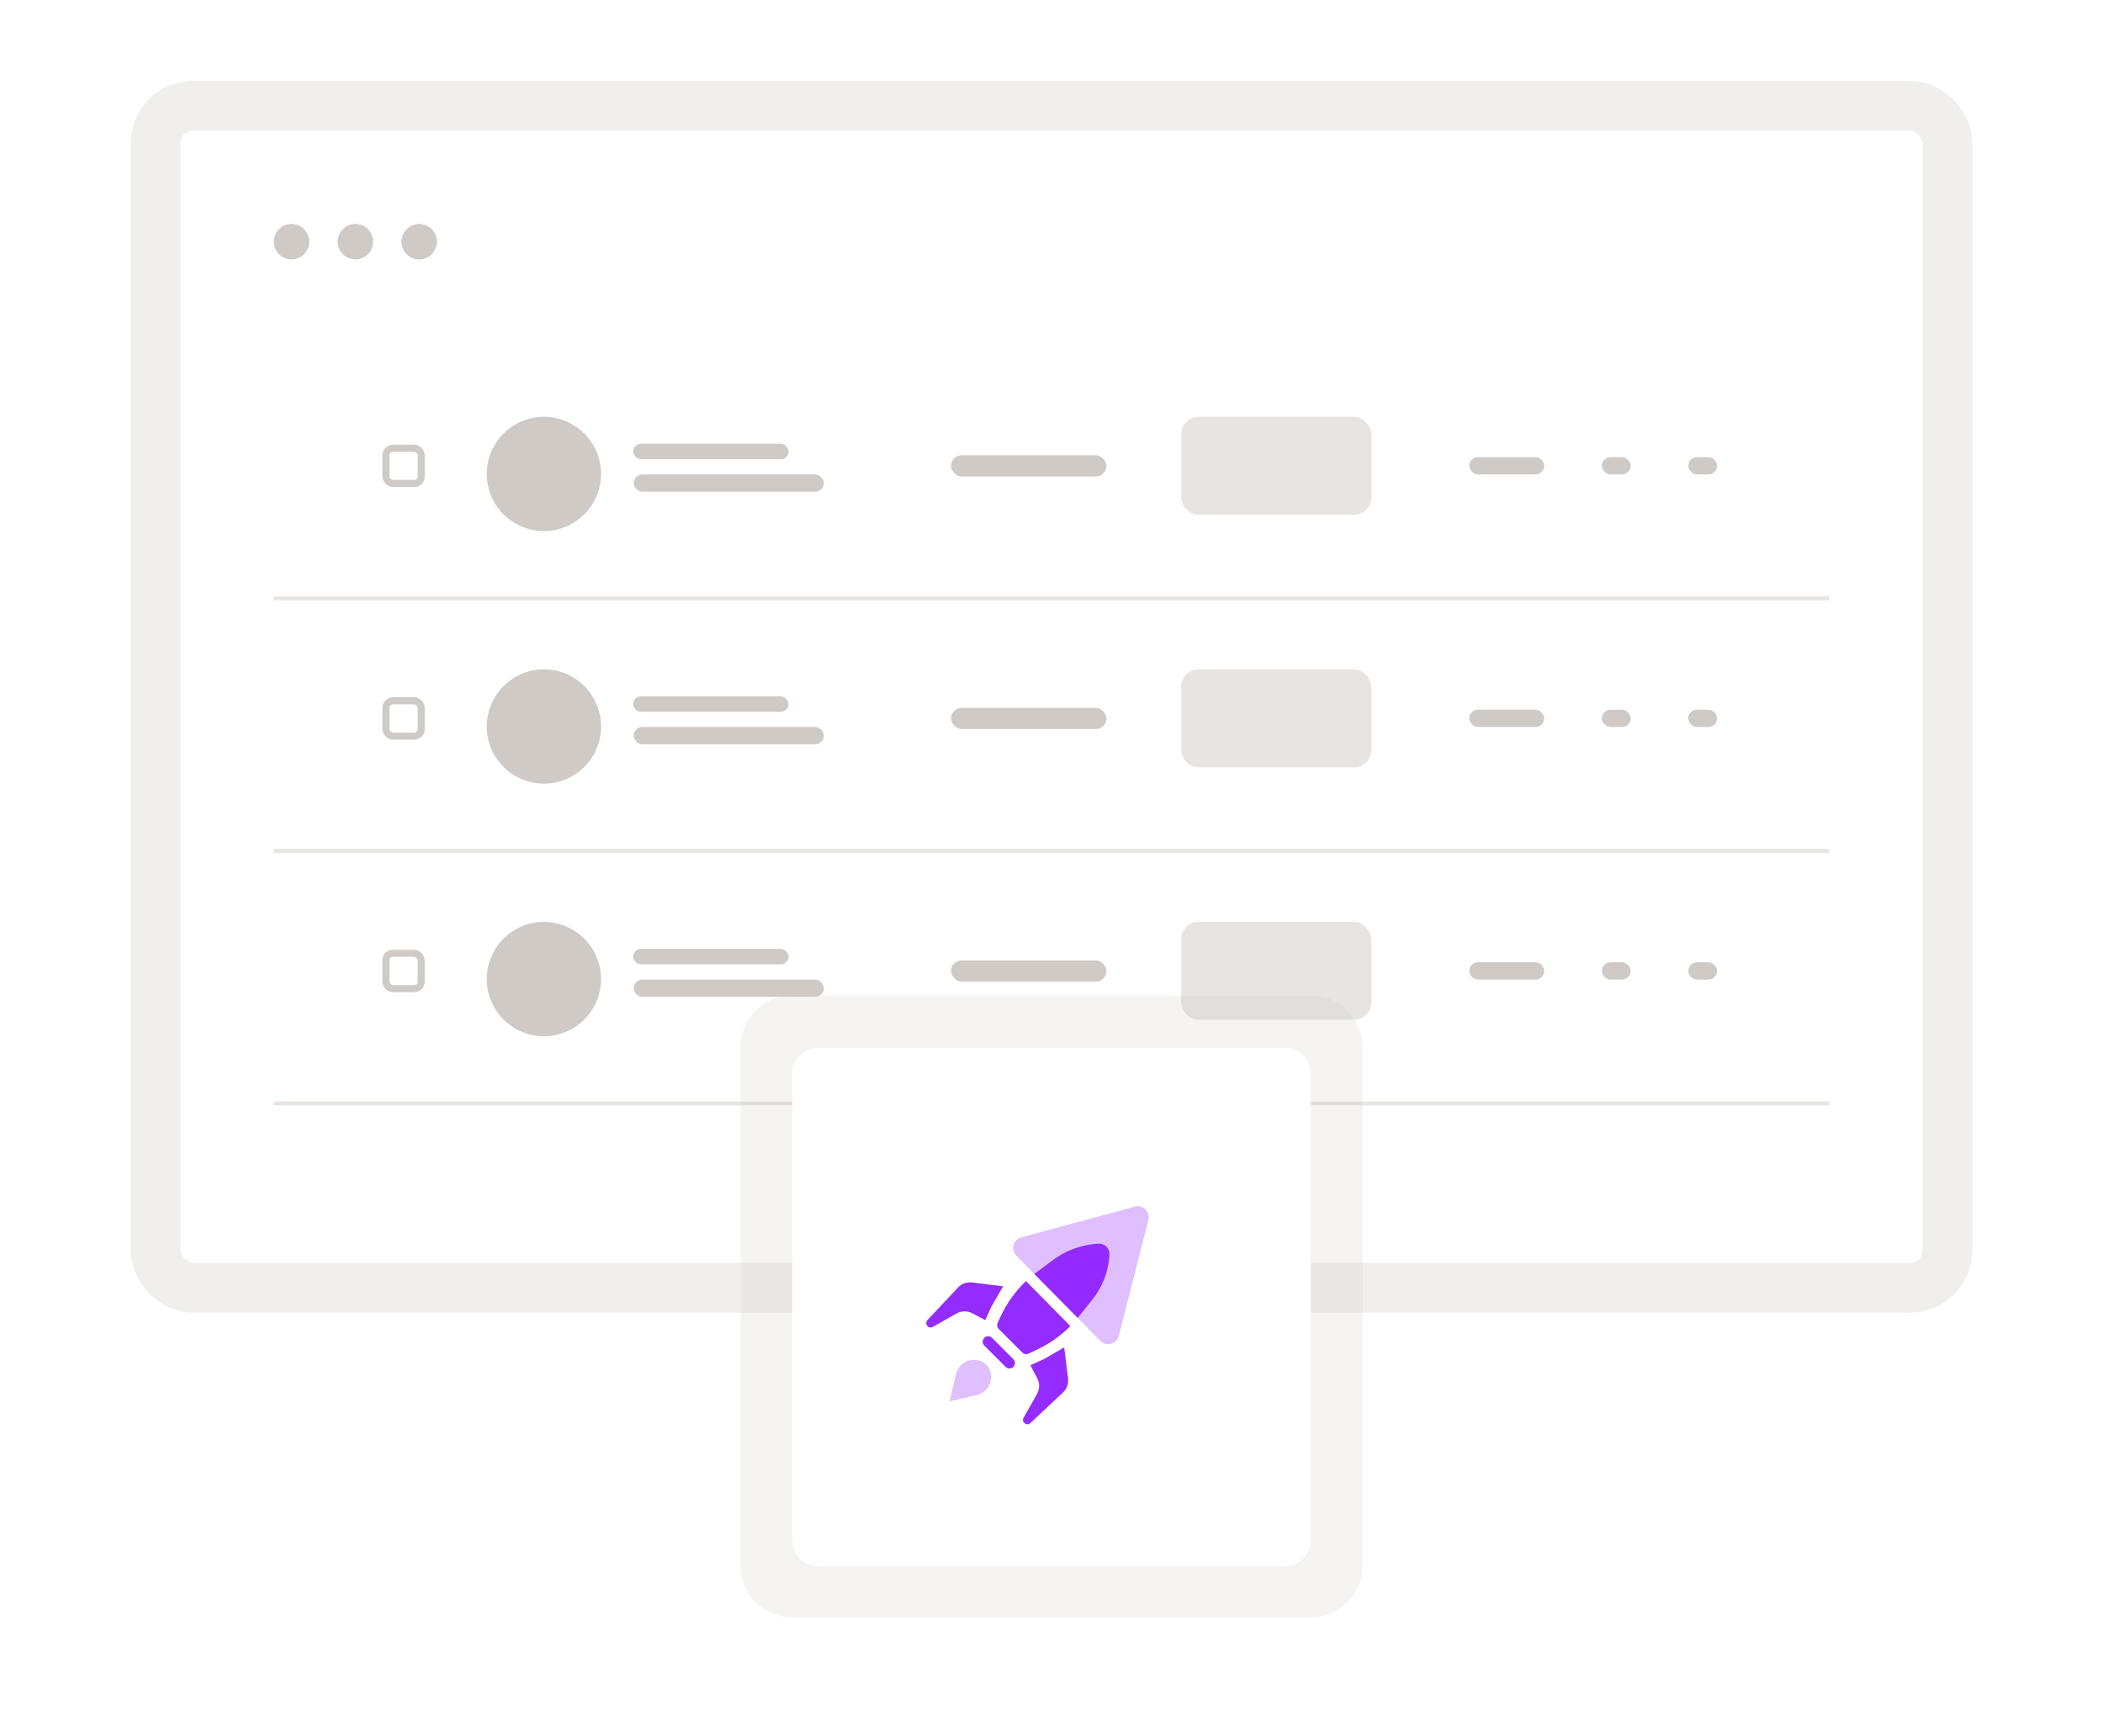 <svg width="338" height="279" viewBox="0 0 338 279" fill="none" xmlns="http://www.w3.org/2000/svg">
<g filter="url(#filter0_b_7914_2773)">
<rect x="29" y="21" width="280" height="182" rx="2" fill="white"/>
<rect x="25" y="17" width="288" height="190" rx="6" stroke="#D0CAC6" stroke-opacity="0.3" stroke-width="8"/>
</g>
<rect opacity="0.5" x="189.84" y="67" width="30.565" height="15.745" rx="2.779" fill="#D0CAC6"/>
<rect x="62.024" y="72.049" width="5.677" height="5.677" rx="1.135" stroke="#D0CAC6" stroke-width="1.135"/>
<rect x="101.761" y="71.332" width="24.977" height="2.482" rx="1.241" fill="#D0CAC6"/>
<rect x="101.851" y="76.262" width="30.565" height="2.779" rx="1.389" fill="#D0CAC6"/>
<rect x="152.852" y="73.185" width="24.977" height="3.406" rx="1.703" fill="#D0CAC6"/>
<rect x="236.149" y="73.483" width="12.041" height="2.779" rx="1.389" fill="#D0CAC6"/>
<rect x="257.452" y="73.483" width="4.631" height="2.779" rx="1.389" fill="#D0CAC6"/>
<rect x="271.345" y="73.483" width="4.631" height="2.779" rx="1.389" fill="#D0CAC6"/>
<circle cx="86.912" cy="76.203" r="5.961" fill="#D0CAC6"/>
<path d="M96.602 76.185C96.602 81.257 92.49 85.37 87.417 85.37C82.345 85.37 78.232 81.257 78.232 76.185C78.232 71.112 82.345 67 87.417 67C92.49 67 96.602 71.112 96.602 76.185Z" fill="#D0CAC6"/>
<line x1="44" y1="96.171" x2="294" y2="96.171" stroke="#D0CAC6" stroke-opacity="0.5" stroke-width="0.626"/>
<rect opacity="0.5" x="189.84" y="107.598" width="30.565" height="15.745" rx="2.779" fill="#D0CAC6"/>
<rect x="62.024" y="112.648" width="5.677" height="5.677" rx="1.135" stroke="#D0CAC6" stroke-width="1.135"/>
<rect x="101.761" y="111.931" width="24.977" height="2.482" rx="1.241" fill="#D0CAC6"/>
<rect x="101.851" y="116.86" width="30.565" height="2.779" rx="1.389" fill="#D0CAC6"/>
<rect x="152.852" y="113.783" width="24.977" height="3.406" rx="1.703" fill="#D0CAC6"/>
<rect x="236.149" y="114.082" width="12.041" height="2.779" rx="1.389" fill="#D0CAC6"/>
<rect x="257.452" y="114.082" width="4.631" height="2.779" rx="1.389" fill="#D0CAC6"/>
<rect x="271.345" y="114.082" width="4.631" height="2.779" rx="1.389" fill="#D0CAC6"/>
<circle cx="86.912" cy="116.801" r="5.961" fill="#D0CAC6"/>
<path d="M96.602 116.783C96.602 121.856 92.49 125.968 87.417 125.968C82.345 125.968 78.232 121.856 78.232 116.783C78.232 111.711 82.345 107.598 87.417 107.598C92.49 107.598 96.602 111.711 96.602 116.783Z" fill="#D0CAC6"/>
<line x1="44" y1="136.77" x2="294" y2="136.77" stroke="#D0CAC6" stroke-opacity="0.5" stroke-width="0.626"/>
<rect opacity="0.5" x="189.84" y="148.197" width="30.565" height="15.745" rx="2.779" fill="#D0CAC6"/>
<rect x="62.024" y="153.246" width="5.677" height="5.677" rx="1.135" stroke="#D0CAC6" stroke-width="1.135"/>
<rect x="101.761" y="152.529" width="24.977" height="2.482" rx="1.241" fill="#D0CAC6"/>
<rect x="101.851" y="157.459" width="30.565" height="2.779" rx="1.389" fill="#D0CAC6"/>
<rect x="152.852" y="154.382" width="24.977" height="3.406" rx="1.703" fill="#D0CAC6"/>
<rect x="236.149" y="154.68" width="12.041" height="2.779" rx="1.389" fill="#D0CAC6"/>
<rect x="257.452" y="154.68" width="4.631" height="2.779" rx="1.389" fill="#D0CAC6"/>
<rect x="271.345" y="154.68" width="4.631" height="2.779" rx="1.389" fill="#D0CAC6"/>
<circle cx="86.912" cy="157.399" r="5.961" fill="#D0CAC6"/>
<path d="M96.602 157.382C96.602 162.454 92.49 166.566 87.417 166.566C82.345 166.566 78.232 162.454 78.232 157.382C78.232 152.309 82.345 148.197 87.417 148.197C92.49 148.197 96.602 152.309 96.602 157.382Z" fill="#D0CAC6"/>
<line x1="44" y1="177.368" x2="294" y2="177.368" stroke="#D0CAC6" stroke-opacity="0.5" stroke-width="0.626"/>
<path fill-rule="evenodd" clip-rule="evenodd" d="M49.702 38.851C49.702 39.607 49.402 40.332 48.867 40.867C48.332 41.402 47.607 41.702 46.851 41.702C46.095 41.702 45.37 41.402 44.835 40.867C44.3 40.332 44 39.607 44 38.851C44 38.095 44.3 37.37 44.835 36.835C45.37 36.3 46.095 36 46.851 36C47.607 36 48.332 36.3 48.867 36.835C49.402 37.37 49.702 38.095 49.702 38.851ZM59.967 38.851C59.967 39.607 59.667 40.332 59.132 40.867C58.597 41.402 57.872 41.702 57.116 41.702C56.36 41.702 55.635 41.402 55.1 40.867C54.565 40.332 54.265 39.607 54.265 38.851C54.265 38.095 54.565 37.37 55.1 36.835C55.635 36.3 56.36 36 57.116 36C57.872 36 58.597 36.3 59.132 36.835C59.667 37.37 59.967 38.095 59.967 38.851ZM67.38 41.702C68.136 41.702 68.861 41.402 69.396 40.867C69.93 40.332 70.231 39.607 70.231 38.851C70.231 38.095 69.93 37.37 69.396 36.835C68.861 36.3 68.136 36 67.38 36C66.624 36 65.898 36.3 65.364 36.835C64.829 37.37 64.529 38.095 64.529 38.851C64.529 39.607 64.829 40.332 65.364 40.867C65.898 41.402 66.624 41.702 67.38 41.702Z" fill="#D0CAC6"/>
<path d="M119 168.333C119 163.731 122.731 160 127.333 160H210.667C215.269 160 219 163.731 219 168.333V251.667C219 256.269 215.269 260 210.667 260H127.333C122.731 260 119 256.269 119 251.667V168.333Z" fill="#D0CAC6" fill-opacity="0.2"/>
<path d="M127.333 172.599C127.333 170.298 129.198 168.433 131.5 168.433H206.5C208.801 168.433 210.666 170.298 210.666 172.599V247.599C210.666 249.9 208.801 251.766 206.5 251.766H131.5C129.198 251.766 127.333 249.9 127.333 247.599V172.599Z" fill="white"/>
<mask id="mask0_7914_2773" style="mask-type:alpha" maskUnits="userSpaceOnUse" x="129" y="170" width="81" height="80">
<rect x="129.001" y="210" width="56.569" height="56.569" transform="rotate(-45 129.001 210)" fill="#C4C4C4"/>
</mask>
<g mask="url(#mask0_7914_2773)">
<path fill-rule="evenodd" clip-rule="evenodd" d="M160.862 211.531C161.848 209.421 163.221 207.521 164.903 205.928L172.033 213.16C170.509 214.705 168.722 215.973 166.75 216.902L165.3 217.585C164.964 217.744 164.565 217.674 164.302 217.411L160.522 213.631C160.26 213.369 160.19 212.971 160.347 212.636L160.862 211.531ZM166.605 204.5C166.482 204.591 166.361 204.683 166.241 204.777L173.211 211.846L173.308 211.727L175.56 208.912C177.215 206.845 178.179 204.311 178.319 201.667C178.371 200.679 177.556 199.863 176.567 199.915L176.484 199.919C173.886 200.056 171.386 200.955 169.296 202.505L166.605 204.5ZM161.221 206.768L156.229 206.144C155.39 206.039 154.552 206.342 153.974 206.959L149.059 212.2C148.507 212.789 149.218 213.693 149.92 213.295L153.733 211.138C154.518 210.695 155.474 210.681 156.27 211.103L158.353 212.206L159.342 210.031L161.221 206.768ZM171.664 221.579L171.04 216.587L167.777 218.466L165.603 219.455L166.705 221.538C167.127 222.334 167.114 223.29 166.67 224.075L164.513 227.888C164.116 228.59 165.02 229.301 165.608 228.749L170.85 223.834C171.466 223.256 171.769 222.418 171.664 221.579ZM159.446 215.051C159.102 214.707 158.544 214.707 158.2 215.051C157.856 215.395 157.856 215.953 158.2 216.297L161.626 219.723C161.969 220.066 162.527 220.066 162.871 219.723C163.215 219.379 163.215 218.821 162.871 218.477L159.446 215.051Z" fill="#942BFF"/>
<path d="M152.612 225.274L156.993 224.243C158.817 223.813 159.801 221.83 159.04 220.118C158.788 219.551 158.334 219.098 157.768 218.846C156.055 218.084 154.072 219.068 153.643 220.893L152.612 225.274Z" fill="#942AFF" fill-opacity="0.3"/>
<path fill-rule="evenodd" clip-rule="evenodd" d="M176.933 215.618C177.905 216.495 179.487 216.035 179.817 214.742L184.576 196.092C184.751 195.409 184.507 194.761 184.048 194.347C183.629 193.97 183.031 193.789 182.41 193.957L164.137 198.9C162.835 199.253 162.396 200.877 163.343 201.838L176.856 215.544C176.881 215.57 176.907 215.594 176.933 215.618Z" fill="#942AFF" fill-opacity="0.3"/>
</g>
<defs>
<filter id="filter0_b_7914_2773" x="15" y="7" width="308" height="210" filterUnits="userSpaceOnUse" color-interpolation-filters="sRGB">
<feFlood flood-opacity="0" result="BackgroundImageFix"/>
<feGaussianBlur in="BackgroundImageFix" stdDeviation="3"/>
<feComposite in2="SourceAlpha" operator="in" result="effect1_backgroundBlur_7914_2773"/>
<feBlend mode="normal" in="SourceGraphic" in2="effect1_backgroundBlur_7914_2773" result="shape"/>
</filter>
</defs>
</svg>
